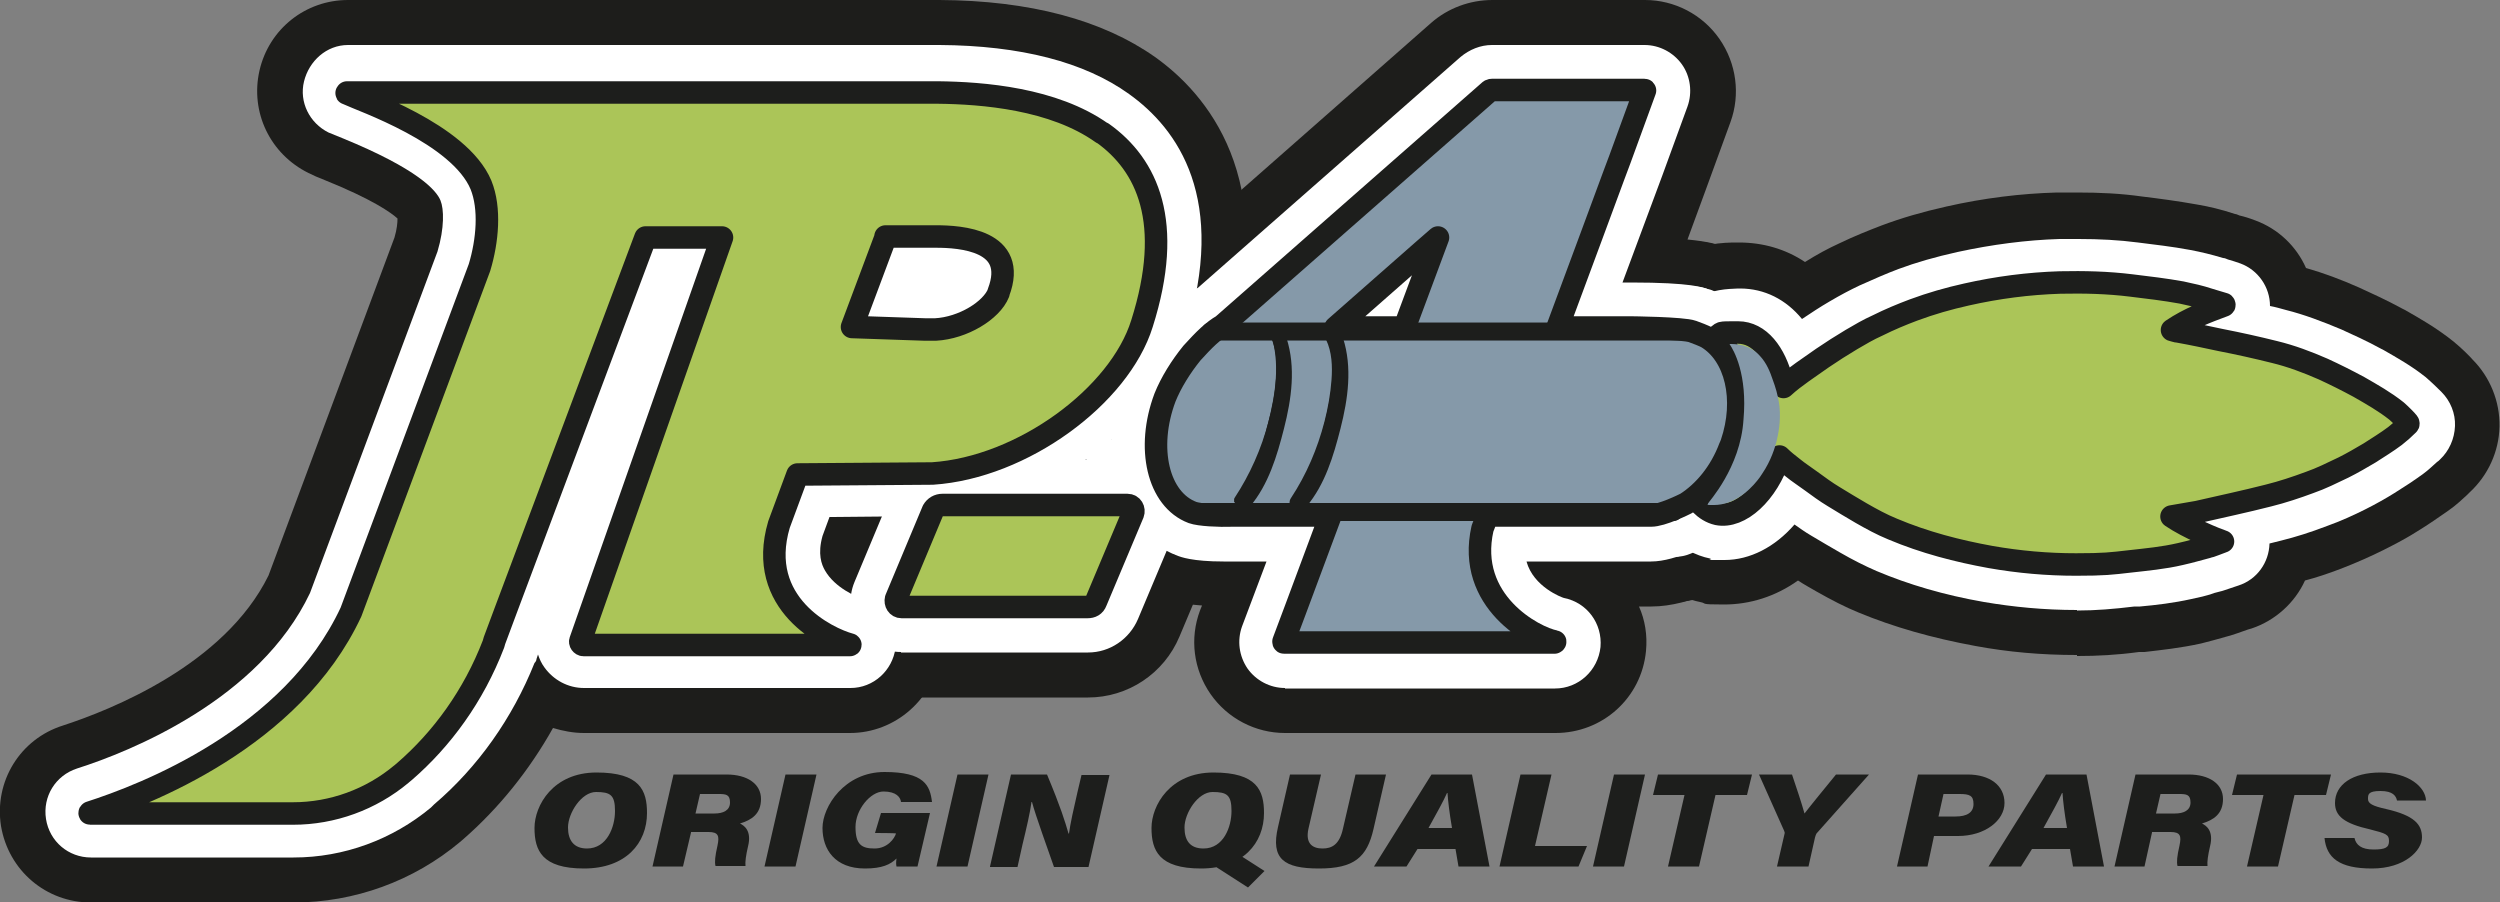 <?xml version="1.0" encoding="UTF-8"?>
<svg xmlns="http://www.w3.org/2000/svg" version="1.1" viewBox="0 0 500 180.5">
  <rect x="0" y="0" width="500" height="180.5" fill="#808080" stroke="none"/>
  <defs>
    <style>
      .cls-1 {
        fill: #abc558;
      }

      .cls-1, .cls-2, .cls-3 {
        stroke: #1d1e1c;
        stroke-linecap: round;
        stroke-linejoin: round;
      }

      .cls-1, .cls-3 {
        stroke-width: 4.5px;
      }

      .cls-4 {
        fill: #fff;
      }

      .cls-2 {
        fill: none;
        stroke-width: 3.6px;
      }

      .cls-5 {
        fill: #1d1d1b;
      }

      .cls-3, .cls-6 {
        fill: #8599a9;
      }

      .cls-7 {
        fill: #1d1e1c;
      }
    </style>
  </defs>
  <!-- Generator: Adobe Illustrator 28.6.0, SVG Export Plug-In . SVG Version: 1.2.0 Build 709)  -->
  <g>
    <g id="Capa_1">
      <path class="cls-7" d="M129.4,162.6c0,6-4.2,11.1-12.6,11.1s-9.9-3.6-9.9-8.1,3.7-11.1,12.4-11.1,10.1,3.6,10.1,8.1h0ZM113.6,165.5c0,2.6,1.2,4.2,3.8,4.2,4,0,5.6-4.3,5.6-7.5s-.9-3.8-3.8-3.8-5.6,4.2-5.6,7.1h0Z"/>
      <path class="cls-7" d="M138.2,166.5l-1.6,6.8h-6.1l4.2-18.4h10.6c4.2,0,6.9,1.9,6.9,4.9s-1.9,4.2-4.2,4.9c.8.4,2.4,1.4,1.6,4.6-.4,1.7-.6,3.1-.5,3.9h-6c-.2-.8-.1-1.9.4-4.1.4-1.9.2-2.7-1.8-2.7h-3.5ZM139.1,162.7h3.8c1.7,0,3.1-.6,3.1-2.2s-.8-1.7-2.3-1.7h-3.7l-.9,3.9h0Z"/>
      <path class="cls-7" d="M163.3,154.9l-4.2,18.4h-6.2l4.2-18.4h6.2Z"/>
      <path class="cls-7" d="M183.5,173.3h-4.2c-.1-.4-.1-.9,0-1.6-1.2,1.2-2.9,2-6.3,2-6,0-8.5-3.8-8.5-8.1s4.4-11.2,12.4-11.2,9.1,2.7,9.5,6h-6.2c-.1-.9-.9-2.1-3.5-2.1s-5.6,3.6-5.6,7.1,1.2,4.3,3.8,4.3,4-2,4.3-3h0c0-.1-4.2-.1-4.2-.1l1.2-4h9.8l-2.5,10.7h0Z"/>
      <path class="cls-7" d="M197.7,154.9l-4.2,18.4h-6.2l4.2-18.4h6.2Z"/>
      <path class="cls-7" d="M198,173.3l4.2-18.4h7.2c2.8,6.7,3.6,9.4,4.3,11.8h.1c.2-1.7,1-5.3,1.7-8.3l.8-3.4h5.6l-4.2,18.4h-6.9c-.9-2.6-3.8-10.6-4.4-13h-.1c-.3,2.2-1,5.2-1.8,8.5l-1,4.5h-5.5Z"/>
      <path class="cls-7" d="M252.8,162.6c0,6-4.2,11.1-12.6,11.1s-9.9-3.6-9.9-8.1,3.7-11.1,12.4-11.1,10.1,3.6,10.1,8.1h0ZM236.9,165.5c0,2.6,1.1,4.2,3.8,4.2,4,0,5.6-4.3,5.6-7.5s-.9-3.8-3.8-3.8-5.6,4.2-5.6,7.1h0ZM247.6,170.8l5.3,3.4-3.3,3.3-7-4.5,5-2.2h0Z"/>
      <path class="cls-7" d="M264.2,154.9l-2.5,10.8c-.7,3.1.9,4,2.8,4s3.4-.8,4.1-4l2.5-10.8h6.1l-2.5,10.9c-1.3,5.7-3.9,7.9-10.9,7.9s-9.7-1.9-8.2-8.3l2.4-10.5h6.2Z"/>
      <path class="cls-7" d="M283.5,169.8l-2.2,3.5h-6.5l11.5-18.4h8.1l3.5,18.4h-6.2l-.6-3.5h-7.6ZM290.4,165.6c-.5-2.9-.8-5.4-.9-7h-.1c-.7,1.6-2.1,4.1-3.7,7h4.7Z"/>
      <path class="cls-7" d="M304.1,154.9h6.2l-3.3,14.3h10.4l-1.7,4.1h-15.8l4.2-18.4h0Z"/>
      <path class="cls-7" d="M329,154.9l-4.2,18.4h-6.2l4.2-18.4h6.2Z"/>
      <path class="cls-7" d="M336.9,159h-6.3l1-4.1h18.8l-1,4.1h-6.3l-3.3,14.3h-6.2l3.3-14.3h0Z"/>
      <path class="cls-7" d="M355.4,173.3l1.5-6.5c.1-.3,0-.4-.1-.7l-5-11.2h6.6c.9,2.6,2,6,2.5,7.8,1.3-1.7,4.1-5.1,6.3-7.8h6.6l-10.5,11.8c-.1.2-.2.4-.3.8l-1.3,5.8h-6.3Z"/>
      <path class="cls-7" d="M383.6,154.9h9.9c4.5,0,7.4,2.2,7.4,5.7s-3.9,6.6-9.3,6.6h-4.8l-1.3,6.1h-6.1l4.2-18.4h0ZM387.7,163.3h3.4c2.3,0,3.6-.8,3.6-2.5s-.8-2-2.8-2h-3.2l-1,4.5h0Z"/>
      <path class="cls-7" d="M406.4,169.8l-2.2,3.5h-6.5l11.5-18.4h8.1l3.5,18.4h-6.2l-.6-3.5h-7.6ZM413.4,165.6c-.5-2.9-.8-5.4-.9-7h-.1c-.7,1.6-2.1,4.1-3.7,7h4.7Z"/>
      <path class="cls-7" d="M430.4,166.5l-1.5,6.8h-6l4.2-18.4h10.6c4.2,0,6.9,1.9,6.9,4.9s-1.9,4.2-4.2,4.9c.8.4,2.4,1.4,1.6,4.6-.4,1.7-.6,3.1-.5,3.9h-6c-.2-.8-.1-1.9.4-4.1.4-1.9.2-2.7-1.8-2.7h-3.7ZM431.2,162.7h3.8c1.7,0,3.1-.6,3.1-2.2s-.8-1.7-2.3-1.7h-3.7l-.9,3.9h0Z"/>
      <path class="cls-7" d="M452.7,159h-6.3l1-4.1h18.8l-1,4.1h-6.3l-3.3,14.3h-6.2l3.3-14.3h0Z"/>
      <path class="cls-7" d="M470.9,167.6c.3,1.4,1.4,2.3,3.8,2.3s3.1-.4,3.1-1.7-.6-1.5-3.7-2.3c-5.3-1.2-7.1-2.7-7.1-5.3,0-3.7,3.5-6.1,9.1-6.1s9,2.9,9.1,5.6h-5.8c-.2-.9-.8-1.9-3.3-1.9s-2.5.7-2.5,1.6.9,1.4,3.6,2c5.7,1.3,7.2,3.1,7.2,5.7s-3.5,6.2-10,6.2-9.1-2.1-9.5-6.1h6Z"/>
      <path class="cls-5" d="M415.4,131c-7.2,0-13.8-.6-20.3-1.8-8.7-1.6-16.4-3.8-23.4-6.7-2.7-1.1-5.4-2.5-8.4-4.2-1.2-.7-2.5-1.4-3.7-2.2-4.5,3.2-9.6,4.8-14.8,4.8s-3.2-.2-4.8-.5c-4.7-1-9-3.4-12.5-6.9s-5.4-8.5-5.2-13.5c.2-4.9,2.5-9.5,6.1-12.8.2-.3.7-1.2,1.1-2.7.1-.4.2-.9.3-1.4.3-1.7.3-3,.2-3.8-3.2-3.6-4.9-8.4-4.5-13.3.4-5.9,3.7-11.2,8.8-14.2,5.4-3.2,10.6-3.3,13-3.3h.5c4.8,0,9.3,1.3,13.2,3.9h0c2.4-1.5,4.6-2.7,6.8-3.7,3.1-1.5,5.9-2.6,8.5-3.6,4-1.5,8.1-2.7,13-3.8,7.5-1.7,14.9-2.6,22.1-2.8,1.4,0,2.7,0,4,0,4.6,0,8.8.2,13,.8,3.3.4,7.1.9,11,1.6,2.4.4,4.9,1,7.6,1.9.3,0,.6.2.9.3.9.2,1.9.5,3.2,1,4.6,1.7,8.2,5.2,10.1,9.5,3.5,1,7,2.3,10.6,3.9,2.4,1.1,5.5,2.5,8.8,4.3l.4.2c2.8,1.6,6.2,3.5,9.7,6.3,1.6,1.3,3.5,3.2,3.8,3.6,3.5,3.5,5.5,8.4,5.4,13.4s-2.3,9.8-6,13.2l-.5.5c-.9.8-2.1,2-3.7,3.1-2,1.4-4,2.8-6.3,4.2-1.7,1.1-4.1,2.4-6.7,3.7-2.4,1.2-5.3,2.5-8.4,3.7-2.6,1-5,1.8-7.3,2.4-2,4.4-5.9,8-10.7,9.6l-.7.2c-1.9.7-2.6.9-3.5,1.2-.8.2-1.4.4-1.8.5-1.1.3-2.1.6-4.1,1.1-4.1.9-7.9,1.3-11.3,1.7h-1.1c-4.4.6-8.4.8-12.2.8h-.2Z"/>
      <path class="cls-5" d="M18.2,180.5c-9,0-16.5-6.4-18-15.3-1.4-8.9,3.8-17.4,12.4-20.1,9.5-3.1,32.3-12.1,41.1-30l25.2-67.6c.5-1.7.6-3,.6-3.8-1.2-1.1-4.9-3.8-14.6-7.7-1.3-.5-2.2-.9-3.2-1.4-7.7-3.8-11.7-12.2-9.8-20.5C53.8,5.8,61.1,0,69.6,0h118.3c18.1.1,32.6,4,43.1,11.4,10,7.1,25.3,24.2,14.7,58.2-6.8,21.8-32.8,40.9-57.9,42.6h-9.6c6.7,3.5,10.8,10.8,9.8,18.5-1.1,9-8.9,15.9-18,15.9h-53.2c-2.1,0-4.2-.4-6.2-1-4.7,8.4-10.8,16-17.9,22.2-.2.2-.5.4-.7.6-9.3,7.8-21.1,12.1-33.3,12.1H18.2Z"/>
      <path class="cls-5" d="M180.2,139.4c-6.4,0-12.3-3.2-15.9-8.6-3.5-5.3-4.2-12-1.7-17.9l7.4-17.7c3.1-7.5,10.4-12.3,18.5-12.3h37.1c6.4,0,12.4,3.3,16,8.7s4.2,12.2,1.7,18.1l-7.4,17.6c-3.1,7.4-10.3,12.2-18.3,12.2h-37.4Z"/>
      <path class="cls-5" d="M257,146.6c-5.9,0-11.5-2.9-14.9-7.8-3.4-4.9-4.2-11.1-2.1-16.7l.4-1c-4.2-.3-6.7-1-8.2-1.6-16.4-6.2-23.4-26.6-15.9-46.3,1.8-4.7,4.7-9.6,8.3-14,1.7-2,3.5-3.9,5.3-5.5,1.3-1.1,2.6-2.2,3.9-3l52.4-46.1C289.6,1.6,294,0,298.5,0h30.5c5.9,0,11.5,2.9,14.9,7.8s4.2,11.1,2.2,16.6l-5,13.7-3.6,9.8c4.2.4,6.1,1,7.6,1.5h.2c2.1.9,3.8,1.6,5.6,2.6,13.3,8,18.5,25.5,12.7,42.5h0c-.1.5-.3,1-.5,1.4-3.3,8.6-9.1,15.8-16.3,20.3-.1,0-8.4,5.1-16.5,5.1h-2.5c1.2,2.7,1.7,5.7,1.4,8.9-.9,9.4-8.7,16.4-18.1,16.4h-54.1Z"/>
      <path class="cls-5" d="M242.4,92.4c-1.8,0-3.7-.3-5.4-.8-7.5-2.3-13.1-8.7-14.2-16.5-1.6-10.8,5.9-17.4,9.1-20.2,5.6-4.9,11.1-7.3,16.7-7.3s7.1,1,10.1,2.9c5,3.2,8.1,8.4,8.5,14.3.6,8.9-5,14.8-8,17.4-3.8,6.6-9.8,10.2-16.8,10.2h0Z"/>
      <path class="cls-5" d="M342.9,119c-10.8,0-17.2-7.3-18.8-14.6-.8-3.8-.8-9.4,3.7-15.3,1.9-2.4,2.9-4.7,3-6.5.2-2.6-.2-3.9-.3-4.3-3.4-5.4-3.6-12.3-.6-17.9,3.1-5.8,9.1-9.5,15.6-9.6h.5c7.7,0,14.5,3,19.4,8.4,3.2,3.6,4.8,7.2,6.1,10.6.6,1.5,1.9,5,2.3,9.7.6,6.4-.6,11.5-1,13.1-1.1,4.3-2.9,8.5-5.4,12.1-2,3-6.3,8.4-13.2,11.7-1.9,1-6,2.6-11.3,2.6h0Z"/>
      <path class="cls-5" d="M247.9,119c-3.5,0-6.9-1-9.9-2.9-4-2.6-6.8-6.7-7.8-11.4-1-4.7-.1-9.5,2.6-13.6,3-4.5,4.8-9.8,5.4-15.3.1-.6.1-1.1.1-1.4-1.7-4-1.9-8.4-.6-12.6,1.5-4.6,4.7-8.3,8.9-10.5,2.5-1.3,5.4-2,8.2-2,6.8,0,13,3.8,16.1,9.8,4.3,8.4,3.4,17.3,3.1,20.2-1.1,11.2-5,22.1-11.1,31.5-3.2,5.1-8.8,8.2-15,8.2h0Z"/>
      <path class="cls-5" d="M248.4,118.8c-4.3,0-8.5-1.6-11.8-4.4-3.6-3.2-5.8-7.5-6.2-12.3-.3-4.8,1.2-9.5,4.4-13.1.5-.6,1.4-2.2,2.6-6.9,1.7-6.4,1.4-8.5,1.2-9.1-3.2-9.4,1.8-19.7,11.1-22.9,1.9-.7,3.9-1,5.9-1,7.7,0,14.5,4.9,17,12.1,3.8,11,1.7,21.9-.5,30.2-1.8,6.8-4.5,14.6-10.2,21.2-3.3,3.9-8.2,6.2-13.5,6.2h0Z"/>
      <path class="cls-5" d="M259.2,119c-3.5,0-6.9-1-9.9-2.9-4-2.6-6.8-6.7-7.8-11.4-1-4.7-.1-9.5,2.6-13.6,3-4.5,4.8-9.8,5.4-15.3.1-.6.1-1.1.1-1.4-1.7-4-1.9-8.4-.6-12.6,1.5-4.6,4.7-8.3,8.9-10.5,2.5-1.3,5.4-2,8.2-2,6.8,0,13,3.8,16.1,9.8,4.3,8.4,3.4,17.3,3.1,20.2-1.1,11.2-5,22.1-11.1,31.5-3.2,5.1-8.8,8.2-15,8.2h0Z"/>
      <path class="cls-5" d="M259.7,118.8c-4.3,0-8.5-1.6-11.8-4.4-3.6-3.2-5.8-7.5-6.2-12.3-.3-4.8,1.2-9.5,4.4-13.1.5-.6,1.4-2.2,2.6-6.9,1.7-6.4,1.4-8.5,1.2-9.1-3.2-9.4,1.8-19.7,11.1-22.9,1.9-.7,3.9-1,5.9-1,7.7,0,14.5,4.9,17,12.1,3.8,11,1.7,21.9-.5,30.2-1.8,6.8-4.5,14.6-10.2,21.2-3.3,3.9-8.2,6.2-13.5,6.2h0Z"/>
      <path class="cls-5" d="M242.1,84.3c-9.9,0-18-8.1-18-18s8.1-18,18-18h96.4c10,0,18,8.1,18,18s-8.1,18-18,18h-96.4Z"/>
      <path class="cls-5" d="M238.2,120.4c-9.9,0-18-8.1-18-18s8.1-18,18-18h96.5c10,0,18,8.1,18,18s-8.1,18-18,18h-96.5Z"/>
      <path class="cls-4" d="M415.4,122c-6.6,0-12.7-.6-18.6-1.6-8-1.4-15.1-3.5-21.5-6.2-2.3-1-4.7-2.2-7.3-3.7-1.9-1.1-3.8-2.2-5.8-3.4-1.2-.7-2.3-1.5-3.3-2.2-3.9,4.5-8.9,7.1-14,7.1s-2,0-2.9-.3c-2.9-.6-5.7-2.1-8-4.4-1.8-1.8-2.7-4.2-2.6-6.8s1.3-4.9,3.2-6.5c1.1-.9,2.7-3.3,3.7-6.9.2-.7.4-1.4.5-2.2,1.1-5.8-.4-9.7-1-10.4-2.2-1.9-3.5-4.7-3.2-7.6.2-2.9,1.9-5.6,4.4-7.1,3.4-2,6.6-2,8.6-2.1h.4c4.9,0,9.2,2.2,12.4,6.1,1.8-1.2,3.6-2.4,5.5-3.5,2.2-1.3,4.1-2.3,6-3.2,2.9-1.3,5.4-2.4,7.8-3.3,3.5-1.3,7.3-2.4,11.8-3.4,6.9-1.5,13.8-2.4,20.4-2.6,1.3,0,2.5,0,3.8,0,4.2,0,8.1.2,11.9.7,3.1.4,6.8.8,10.5,1.5,2.1.4,4.2.9,6.5,1.6.4,0,.7.2,1,.3.8.2,1.6.5,2.5.8,3.5,1.3,5.9,4.7,5.9,8.5,1.1.2,2.1.5,3.2.8,3.6.9,7.3,2.3,11.1,3.9,2.2,1,5.1,2.3,8,3.9l.4.2c2.6,1.5,5.5,3.1,8.4,5.4,1.3,1.1,3,2.8,3.2,3,1.8,1.8,2.8,4.3,2.7,6.8-.1,2.6-1.2,5-3,6.7-.2.2-.4.4-.6.5-.8.7-1.7,1.6-2.8,2.4-1.8,1.3-3.6,2.5-5.7,3.8-1.6,1-3.7,2.2-5.9,3.3-2.2,1.1-4.8,2.3-7.6,3.3-3.4,1.3-6.3,2.2-9.1,2.9l-2.4.6c-.1,3.8-2.5,7.2-6.2,8.4-.1,0-.5.2-.9.3-1.8.6-2.3.8-2.8.9-.9.2-1.5.4-2,.6-1,.3-1.8.5-3.7.9-3.6.8-7,1.2-10.3,1.5h-1.1c-4.1.5-7.8.8-11.3.8h-.2Z"/>
      <path class="cls-4" d="M18.2,171.5c-4.5,0-8.3-3.2-9-7.7s1.9-8.7,6.2-10.1c10.7-3.4,36.5-13.8,46.6-35.1l25.5-68.3c1.4-4.7,1.3-8.5.6-10.2-.8-2-4.5-6.3-19.7-12.5-1.2-.5-2-.8-2.7-1.1-3.8-1.9-5.9-6.1-4.9-10.2s4.5-7.3,8.8-7.3h118.3c16.2.1,29,3.4,37.9,9.8,9.8,7,19.8,21,11.3,48.1-5.7,18.2-28.6,34.8-49.9,36.3h-.5l-20.8.2-1.4,3.8c-1,3.6-.2,5.7.5,6.9,2,3.5,6.4,5.3,7.4,5.6,4.4,1.1,7.3,5.4,6.7,9.9-.6,4.5-4.4,8-9,8h-53.3c-3.2,0-6.1-1.6-7.9-4.1-.6-.8-1-1.7-1.3-2.6l-.3.9c0,.3-.2.6-.4.8-4.4,11-11.3,20.8-20.1,28.3-.2.2-.4.4-.6.6-7.7,6.4-17.4,10-27.5,10H18.2ZM185.3,56.4h1.4c.7,0,1.4-.2,2-.4h-5.3l-.2.4h2.1Z"/>
      <path class="cls-4" d="M180.2,130.4c-3.4,0-6.5-1.7-8.4-4.5s-2.2-6.4-.9-9.5l7.4-17.7c1.7-4.1,5.7-6.8,10.2-6.8h37.1c3.4,0,6.6,1.8,8.5,4.7s2.2,6.4.9,9.6l-7.4,17.6c-1.7,4-5.6,6.7-10,6.7h-37.4Z"/>
      <path class="cls-4" d="M257,137.6c-3,0-5.8-1.5-7.5-3.9-1.7-2.5-2.1-5.6-1.1-8.4l4.9-13h-8.6c-6.2,0-8.6-.9-9.3-1.2-11.7-4.4-16.4-19.7-10.7-34.7,1.4-3.8,3.9-7.8,6.8-11.4,1.4-1.7,2.8-3.2,4.3-4.5,1.1-1,2.3-1.9,3.4-2.6l52.9-46.5c1.8-1.5,4-2.4,6.3-2.4h30.5c3,0,5.8,1.5,7.5,3.9s2.1,5.6,1.1,8.4l-5,13.7-8,21.5h1.7c12.2,0,14.5,1,15.6,1.4h.2c2,.8,3.1,1.3,4.1,1.9,9.6,5.8,13.2,18.9,8.8,31.8v.2c-.2.3-.3.6-.4.9-2.6,6.7-7.1,12.4-12.6,15.8-.1,0-6.5,3.8-11.7,3.8h-24.9c1.4,5.1,7.1,7.2,7.5,7.3,4.6.9,7.7,5.1,7.3,9.8-.5,4.7-4.4,8.3-9.1,8.3h-54Z"/>
      <path class="cls-4" d="M242.4,83.4c-1,0-1.9,0-2.8-.4-4.1-1.2-7.2-4.9-7.8-9.1-.9-6,3.3-9.7,6.1-12.1,4-3.5,7.4-5.1,10.8-5.1s3.7.5,5.2,1.5c2.6,1.6,4.1,4.3,4.3,7.3.3,4.8-2.9,8.3-5.8,10.8-.1,0-.3.4-.5.6-.1,0-.1.2-.2.3-2.2,4.1-5.4,6.2-9.3,6.2h0Z"/>
      <path class="cls-4" d="M342.9,110c-6.2,0-9.2-4-10-7.4-.9-4.1,1.3-7,2.1-7.9,3-3.9,4.7-7.7,4.9-11.4.4-6.3-1.3-9.2-1.5-9.4-1.8-2.8-2-6.3-.5-9.2,1.5-2.9,4.5-4.8,7.8-4.8h.5c6.4,0,10.4,2.9,12.6,5.4,2.3,2.6,3.5,5.3,4.4,7.7.5,1.2,1.4,3.8,1.8,7.4.5,4.9-.5,8.6-.8,10.1-.8,3.3-2.2,6.5-4.1,9.3-1.2,1.8-4.4,6.1-9.5,8.6-1.2.4-4,1.6-7.7,1.6h0Z"/>
      <path class="cls-4" d="M247.9,110c-1.7,0-3.4-.5-4.9-1.5-4.2-2.7-5.3-8.3-2.6-12.5,3.8-5.7,6.1-12.4,6.8-19.4.3-3.2,0-4.6-.3-5.2-2.3-4.4-.5-9.9,3.9-12.1,4.4-2.3,9.9-.5,12.1,3.9,2.8,5.4,2.6,11.3,2.2,15.2-1,9.8-4.3,19.3-9.7,27.5-1.6,2.6-4.5,4.1-7.5,4.1h0Z"/>
      <path class="cls-4" d="M248.4,109.8c-2.1,0-4.2-.7-5.9-2.2-3.8-3.3-4.2-9-.9-12.7,2.2-2.5,3.4-6.5,4.5-10.5,1.3-4.8,2.4-10.3,1.1-14.4-1.6-4.7.9-9.8,5.6-11.5s9.8.9,11.5,5.6c3,8.7,1.3,17.5-.7,24.9-1.6,6.1-3.8,12.4-8.3,17.6-1.8,2.1-4.3,3.2-6.9,3.2h0Z"/>
      <path class="cls-4" d="M259.2,110c-1.7,0-3.4-.5-4.9-1.5-4.2-2.7-5.3-8.3-2.6-12.5,3.8-5.7,6.1-12.4,6.8-19.4.3-3.2,0-4.6-.3-5.2-2.3-4.4-.5-9.9,3.9-12.1s9.9-.5,12.1,3.9c2.8,5.4,2.6,11.3,2.2,15.2-1,9.8-4.3,19.3-9.7,27.5-1.6,2.6-4.5,4.1-7.5,4.1h0Z"/>
      <path class="cls-4" d="M259.7,109.8c-2.1,0-4.2-.7-5.9-2.2-3.8-3.3-4.2-9-.9-12.7,2.2-2.5,3.4-6.5,4.5-10.5,1.3-4.8,2.4-10.3,1-14.4-1.6-4.7.9-9.8,5.6-11.5s9.8.9,11.5,5.6c3,8.7,1.3,17.5-.7,24.9-1.6,6.1-3.8,12.4-8.3,17.6-1.7,2.1-4.2,3.2-6.8,3.2h0Z"/>
      <path class="cls-4" d="M338.5,75.3h-96.4c-5,0-9-4-9-9s4-9,9-9h96.4c5,0,9,4,9,9s-4,9-9,9Z"/>
      <path class="cls-4" d="M334.7,111.4h-96.5c-5,0-9-4-9-9s4-9,9-9h96.5c5,0,9,4,9,9s-4,9-9,9Z"/>
      <ellipse class="cls-4" cx="221.7" cy="90.6" rx="5" ry="2.8"/>
      <ellipse class="cls-4" cx="186.2" cy="55.3" rx="7" ry="4.5"/>
      <path class="cls-1" d="M479.3,82.2c-2.4-1.9-4.9-3.3-7.5-4.8-2.4-1.3-4.8-2.5-7.2-3.6-3.2-1.4-6.4-2.6-9.7-3.4-3.6-.9-7.2-1.7-10.8-2.4-2.8-.6-5.6-1.2-8.4-1.7-.4,0-.8-.2-1.3-.3,3.4-2.3,6.9-3.6,10.4-4.9.1,0,.1-.2,0-.3-.9-.3-1.8-.5-3-.9-1.8-.6-3.6-1-5.5-1.4-3.3-.6-6.7-1-10-1.4-4.8-.6-9.5-.7-14.3-.6-6.3.2-12.5,1-18.7,2.4-3.6.8-7.1,1.8-10.6,3.1-2.4.9-4.8,1.9-7.2,3.1-1.8.8-3.5,1.8-5.2,2.8-2,1.2-3.9,2.4-5.8,3.7-1.3.9-2.6,1.8-4,2.8s-2.6,1.9-3.8,3h0c-.1-.4-.2-.8-.3-1.2-1.4-5.6-4.5-9.7-8.8-9.7s-2.9,0-4.3.8c3.9,3.2,5.6,10.9,4.1,19-.2,1-.4,2-.7,3.1-1.4,5.1-3.9,9.1-6.6,11.4,1,1,2.1,1.7,3.4,2,4.5.9,10-4.1,12.4-11.5.8.8,1.7,1.5,2.6,2.2,1.2,1,2.5,1.8,3.7,2.7,1.5,1.1,3,2.2,4.5,3.1,1.8,1.1,3.6,2.2,5.5,3.3,2.1,1.2,4.1,2.3,6.3,3.2,6.4,2.7,13,4.4,19.6,5.6,5.7,1,11.4,1.5,17.1,1.5s7.1-.2,10.6-.6,6.9-.7,10.3-1.5c2.6-.6,2.7-.7,5.4-1.4.3,0,2.5-.9,3.1-1.1h0c-1.5-.5-6.9-2.7-10.3-5,1.8-.3,3.5-.6,5.2-.9,4.8-1.1,9.5-2.1,14.2-3.3,2.8-.7,5.5-1.6,8.2-2.6,2.3-.8,4.5-1.9,6.8-3,1.8-.9,3.5-1.9,5.2-2.9,1.7-1.1,3.5-2.2,5.1-3.4.9-.7,1.8-1.5,2.6-2.3.1,0,.1-.3,0-.4-.3-.4-1.5-1.6-2.3-2.3h0Z"/>
      <path class="cls-1" d="M220.4,26.6c-9.7-6.9-23.9-8-32.8-8.1h-118.2c0,0-.2.2,0,.2,2.9,1.4,22.5,8,26.8,18.3,1.9,4.7,1.3,11.2-.3,16.5l-25.7,68.9c-11.8,25.3-41.3,36.6-52.2,40.1-.1,0-.1.2,0,.2h40.6c7.9,0,15.6-2.8,21.7-7.9.2-.2.4-.3.6-.5,7.5-6.5,13.8-15.1,17.8-25.5h0l.2-.7,2.2-5.9,28-74.7h15.3l-28.3,80.6c-.2.4.2.9.6.9h53.3c.1,0,.1-.1,0-.1-4.5-1.2-18.9-8.1-14.2-24l3.7-10,27-.2c18-1.2,37.4-15.5,41.9-30,6.4-20.2,1.1-31.7-7.9-38.1h0ZM199.7,58.6c-1.4,3.5-7.1,7-12.6,7.3-.7,0-1.4,0-2.1,0l-14.6-.5,6.7-17.9h0v-.2h10.1c4.8,0,16.5.7,12.5,11.2h0Z"/>
      <path class="cls-1" d="M180.3,121.4h37.2c.8,0,1.4-.3,1.7-1.1l7.4-17.6c.3-.8-.2-1.7-1.1-1.7h-37c-.8,0-1.5.4-1.9,1.1l-7.4,17.7c-.2.8.3,1.6,1.1,1.6h0Z"/>
      <path class="cls-3" d="M346,89.5c.1-.3.2-.6.3-.8,3-8.8.9-17.7-4.9-21.2-.5-.3-2.3-1-2.9-1.2-1.9-.7-12.4-.8-12.4-.8h-14.6c0,0,6.9-18.6,6.9-18.6l4.4-11.9,1.2-3.2,5-13.7q0-.1-.1-.1h-30.5c-.1,0-.2,0-.4.1l-32.9,28.9-20.6,18.1h0c-.9.5-1.8,1.2-2.8,2.1-1.1,1-2.2,2.2-3.3,3.4-2.2,2.7-4.2,5.9-5.4,8.9-3.8,10.1-1.4,20.4,5.5,23,1.4.5,5.2.7,8.1.6.3,0,.7,0,1,0h18.5l-7,18.8-2.4,6.4c0,.1,0,.2.1.2h54.1c.1,0,.2-.2.1-.2-4.2-.8-17.8-8-14.5-22.6l1-2.6h32.7c2.2,0,6.6-2.2,7-2.4,3.6-2.3,6.9-6.2,8.8-11.3h0ZM280.9,65.5h-13.8l17.4-15.3,3.1-2.7-6.7,18Z"/>
      <path class="cls-6" d="M249,65.8c-.5-.3-2.3.2-5.2,2.8-2.7,2.4-3.3,3.2-3.1,4.1.1.8.8,1.5,1.5,1.8.9.3,1.4-1.1,2.1-2.2.8-1.2,1.7-2.2,2.2-2.6,1.8-1.8,3.3-3.4,2.5-3.9Z"/>
      <path class="cls-6" d="M345.9,68.8c1.2,0,4,0,6.1,2.4,1.3,1.4,2,3.1,2.6,4.9.4,1.1,1,2.8,1.3,5.2.3,3.2-.3,5.7-.6,7-.3,1.1-1,3.7-2.9,6.5-.1.2-2.4,3.8-6,5.4,0,0-1.6.8-3.6.8s-1.1,0-1.2-.3c0-.2,6.5-7.1,7.1-16.8.8-9-1.9-13.8-2.8-15.1h0Z"/>
      <path class="cls-7" d="M254.1,67.3c1.3,2.7,1.3,5.6,1.1,8.5s-.7,5.7-1.5,8.5c-1.4,5.4-3.7,10.6-6.8,15.3-.5.8,1.4,3.5,2,2.6,3.3-5.2,5.7-10.8,7.1-16.8,1.4-6,2.4-12.5-.3-18.1-.2-.5-.8-1.6-1.5-1.5s-.3,1.1,0,1.5h0Z"/>
      <path class="cls-7" d="M254.1,66.6c2,5.9,1,12.2-.5,18.1-1.4,5.5-3.1,11.2-6.8,15.6,0,0,2.7,1.6,3.2,1,3.7-4.4,5.4-10.1,6.8-15.6,1.5-5.9,2.4-12.2.5-18.1-.1-.4-1.2-.6-1.5-.8,0,0-1.8-.4-1.7-.2h0Z"/>
      <path class="cls-7" d="M265.2,67.9c1.2,2.5,1.3,5.4,1.1,8.1s-.7,5.6-1.4,8.3c-1.4,5.4-3.6,10.6-6.7,15.3-.5.7-.3,1.6.2,2.2.3.4,1.4,1.1,1.8.4,3.4-5.2,5.8-10.9,7.3-17,1.4-5.9,2.5-12.8-.3-18.5-.3-.6-1.1-1.3-1.8-1s-.5,1.6-.2,2.2h0Z"/>
      <path class="cls-7" d="M265.4,66.6c2,5.9,1,12.2-.5,18.1-1.4,5.5-3.1,11.2-6.8,15.6,0,0,2.7,1.6,3.2,1,3.7-4.4,5.4-10.1,6.8-15.6,1.5-5.9,2.4-12.2.5-18.1-.1-.4-1.2-.6-1.5-.8-.1,0-1.8-.4-1.7-.2h0Z"/>
      <line class="cls-2" x1="242.1" y1="66.3" x2="338.5" y2="66.3"/>
      <line class="cls-2" x1="238.2" y1="102.4" x2="334.7" y2="102.4"/>
    </g>
  </g>
</svg>